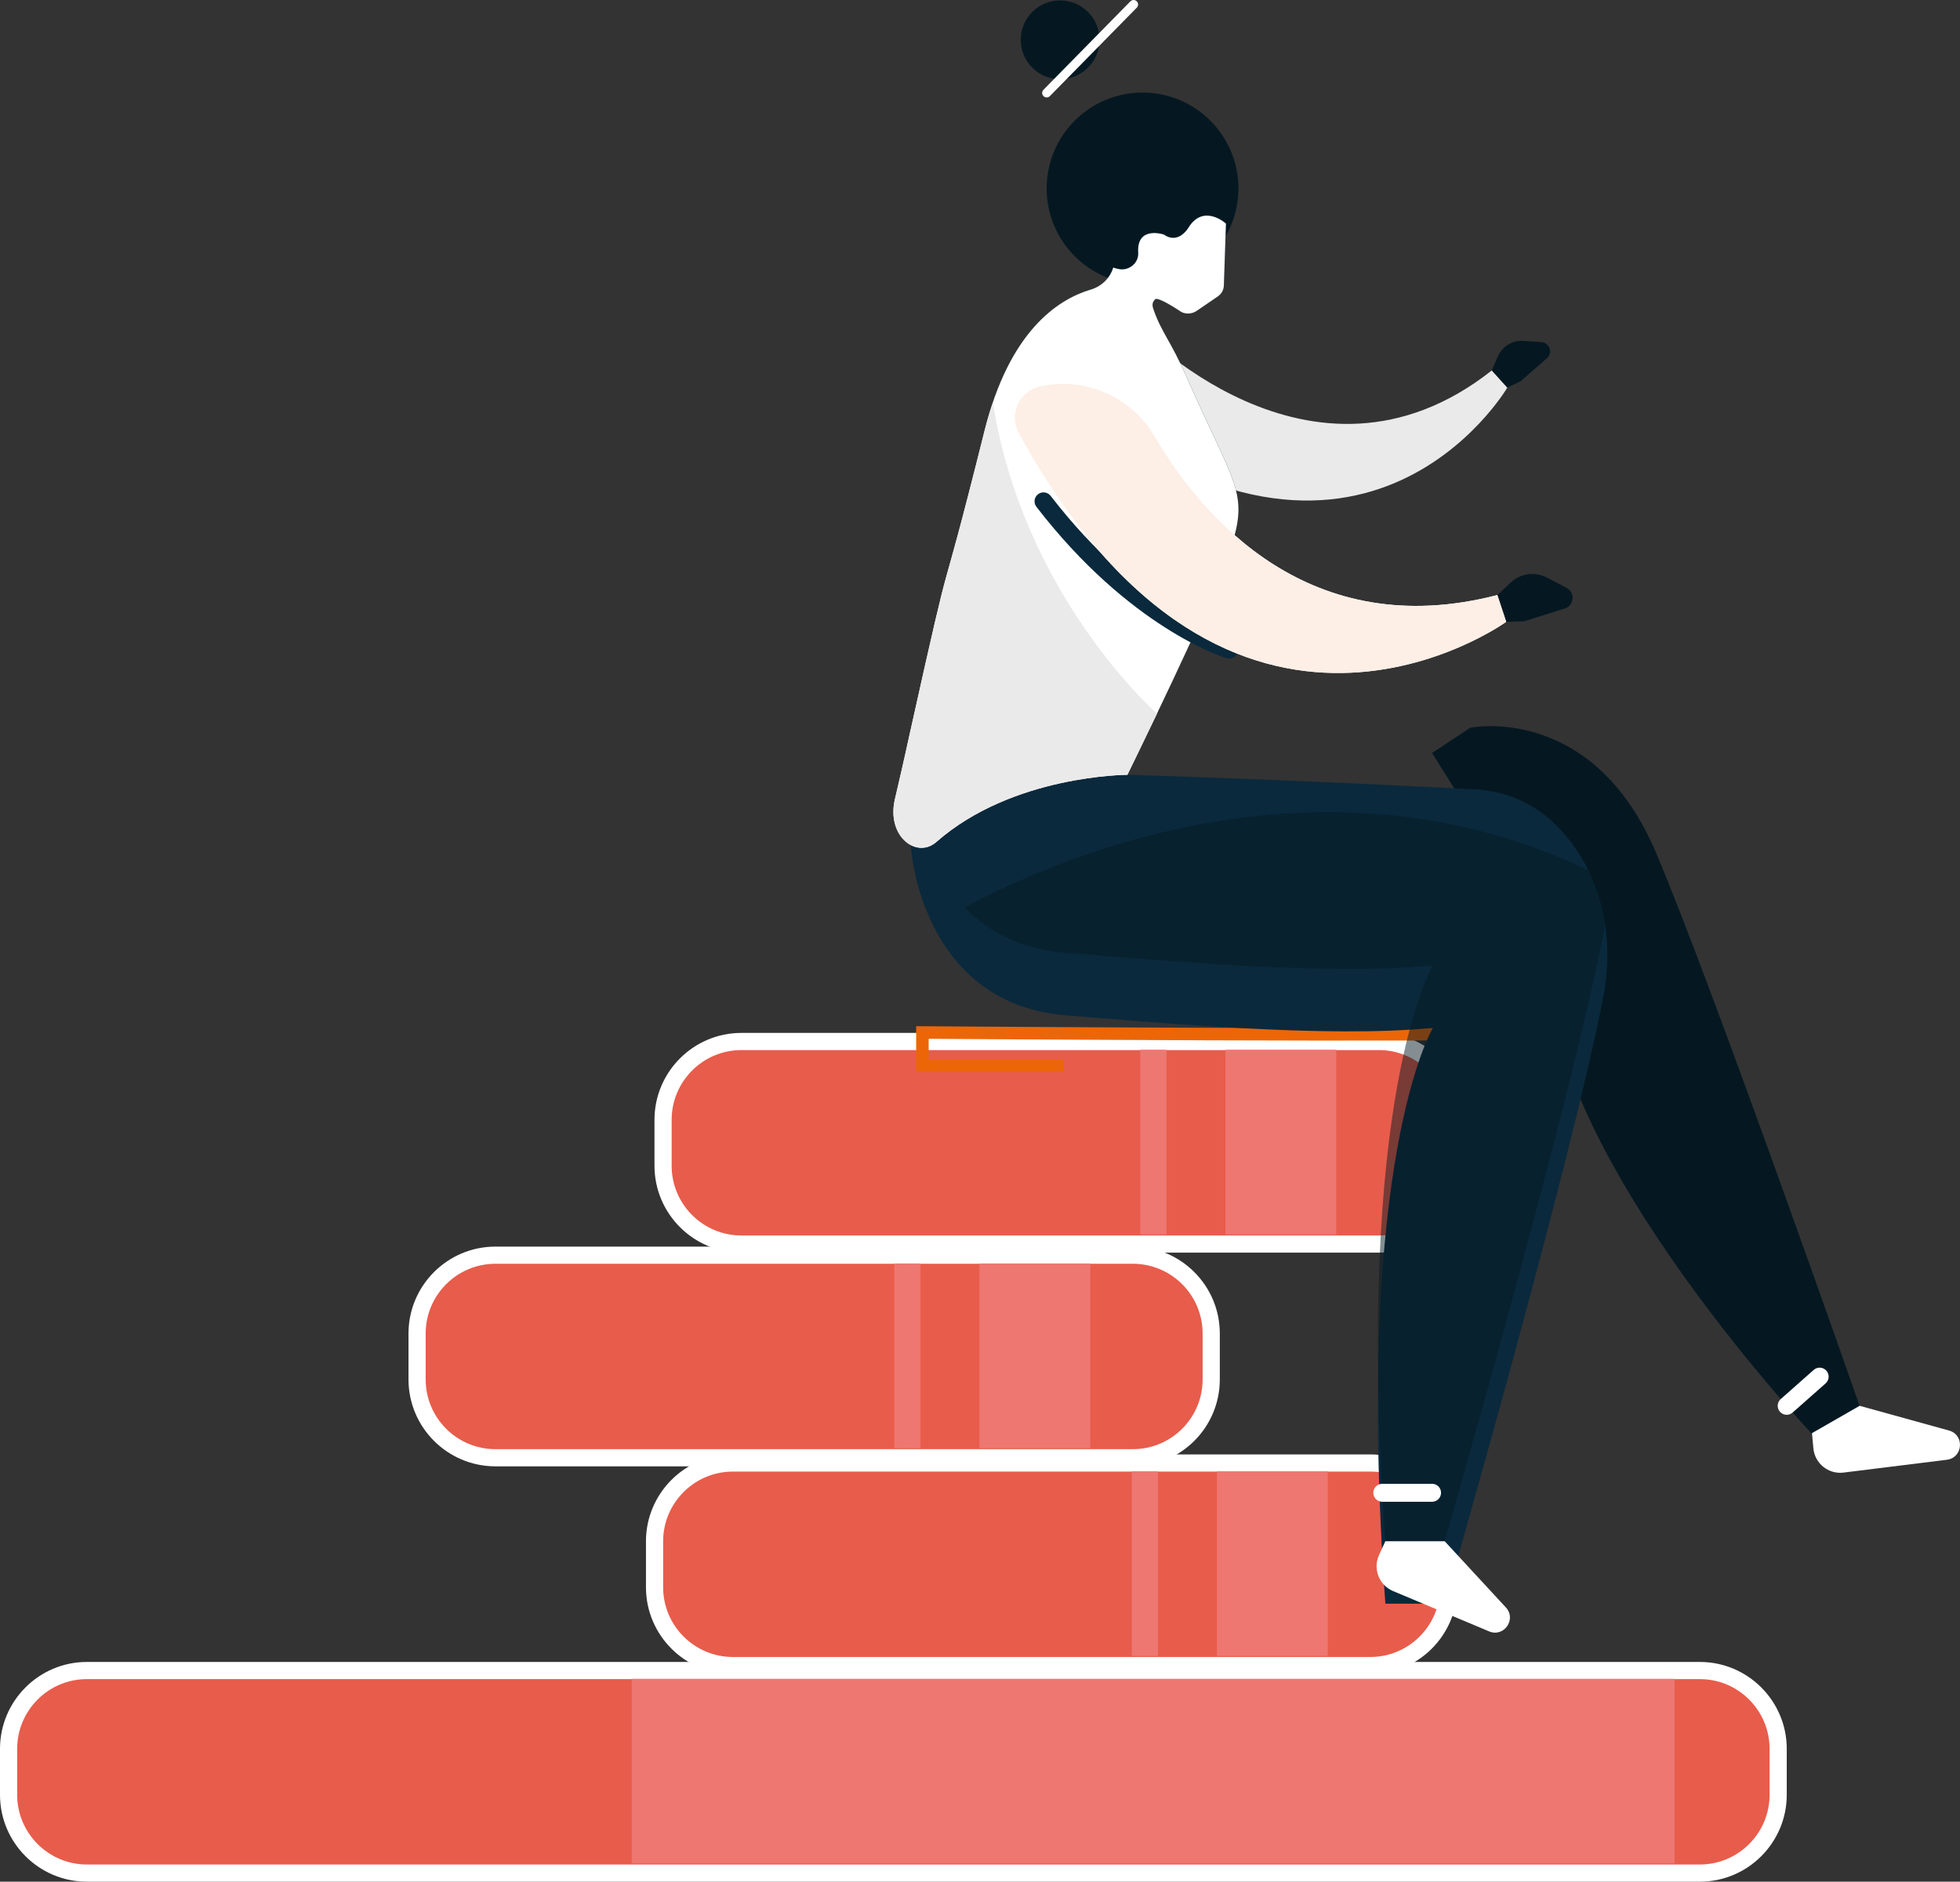<?xml version="1.0" encoding="utf-8"?>
<!-- Generator: Adobe Illustrator 16.0.0, SVG Export Plug-In . SVG Version: 6.00 Build 0)  -->
<!DOCTYPE svg PUBLIC "-//W3C//DTD SVG 1.1//EN" "http://www.w3.org/Graphics/SVG/1.1/DTD/svg11.dtd">
<svg version="1.1" id="Capa_1" xmlns="http://www.w3.org/2000/svg" xmlns:xlink="http://www.w3.org/1999/xlink" x="0px" y="0px"
	 width="156.727px" height="150.495px" viewBox="0 0 156.727 150.495" enable-background="new 0 0 156.727 150.495"
	 xml:space="preserve">
<rect x="0" y="0" width="156.727" height="150.495" fill="#333333" stroke="none"/>
<path fill="#EAEAEA" d="M90.735,25.943c0,0,14.055,15.125,28.555,3.683L120.53,31c0,0-11.994,20.47-36.441-0.218L90.735,25.943z"/>
<path fill="#E85C4B" d="M110.259,99.498H59.282c-3.458,0-6.261-2.804-6.261-6.262V89.56c0-3.458,2.803-6.262,6.261-6.262h50.977
	c3.458,0,6.262,2.804,6.262,6.262v3.676C116.521,96.694,113.717,99.498,110.259,99.498"/>
<path fill="#FFFFFF" d="M110.259,100.184H59.283c-3.832,0-6.949-3.117-6.949-6.948V89.56c0-3.831,3.117-6.949,6.949-6.949h50.976
	c3.831,0,6.948,3.118,6.948,6.949v3.676C117.207,97.067,114.09,100.184,110.259,100.184 M59.283,83.984
	c-3.075,0-5.576,2.502-5.576,5.576v3.676c0,3.075,2.501,5.577,5.576,5.577h50.976c3.074,0,5.575-2.502,5.575-5.577V89.56
	c0-3.074-2.501-5.576-5.575-5.576H59.283z"/>
<rect x="97.988" y="83.96" fill="#EE7771" width="8.862" height="14.769"/>
<rect x="91.18" y="83.96" fill="#EE7771" width="2.097" height="14.769"/>
<path fill="#E85C4B" d="M90.591,116.59H39.615c-3.459,0-6.262-2.805-6.262-6.264v-3.676c0-3.457,2.803-6.262,6.262-6.262h50.976
	c3.458,0,6.262,2.805,6.262,6.262v3.676C96.853,113.786,94.049,116.59,90.591,116.59"/>
<path fill="#FFFFFF" d="M90.591,117.276H39.615c-3.832,0-6.95-3.117-6.95-6.949v-3.676c0-3.83,3.118-6.949,6.95-6.949h50.976
	c3.831,0,6.948,3.119,6.948,6.949v3.676C97.539,114.159,94.422,117.276,90.591,117.276 M39.615,101.075
	c-3.075,0-5.577,2.502-5.577,5.576v3.676c0,3.076,2.502,5.576,5.577,5.576h50.976c3.074,0,5.574-2.5,5.574-5.576v-3.676
	c0-3.074-2.5-5.576-5.574-5.576H39.615z"/>
<rect x="78.32" y="101.051" fill="#EE7771" width="8.862" height="14.77"/>
<rect x="71.512" y="101.051" fill="#EE7771" width="2.097" height="14.77"/>
<path fill="#E85C4B" d="M109.578,133.209H58.602c-3.459,0-6.262-2.803-6.262-6.262v-3.678c0-3.457,2.803-6.262,6.262-6.262h50.976
	c3.458,0,6.262,2.805,6.262,6.262v3.678C115.84,130.407,113.036,133.209,109.578,133.209"/>
<path fill="#FFFFFF" d="M109.579,133.897H58.603c-3.832,0-6.95-3.119-6.95-6.949v-3.676c0-3.832,3.118-6.949,6.95-6.949h50.976
	c3.831,0,6.948,3.117,6.948,6.949v3.676C116.526,130.778,113.41,133.897,109.579,133.897 M58.603,117.696
	c-3.075,0-5.577,2.502-5.577,5.576v3.676c0,3.074,2.502,5.576,5.577,5.576h50.976c3.074,0,5.575-2.502,5.575-5.576v-3.676
	c0-3.074-2.501-5.576-5.575-5.576H58.603z"/>
<rect x="97.308" y="117.672" fill="#EE7771" width="8.862" height="14.77"/>
<rect x="90.5" y="117.672" fill="#EE7771" width="2.097" height="14.77"/>
<path fill="#E85C4B" d="M135.925,149.807H6.948c-3.458,0-6.261-2.805-6.261-6.262v-3.676c0-3.459,2.803-6.262,6.261-6.262h128.977
	c3.458,0,6.262,2.803,6.262,6.262v3.676C142.188,147.002,139.383,149.807,135.925,149.807"/>
<path fill="#FFFFFF" d="M135.925,150.495H6.949c-3.832,0-6.949-3.117-6.949-6.949v-3.676c0-3.83,3.117-6.949,6.949-6.949h128.976
	c3.831,0,6.949,3.119,6.949,6.949v3.676C142.874,147.377,139.756,150.495,135.925,150.495 M6.949,134.293
	c-3.075,0-5.576,2.502-5.576,5.576v3.676c0,3.074,2.501,5.576,5.576,5.576h128.976c3.074,0,5.576-2.502,5.576-5.576v-3.676
	c0-3.074-2.502-5.576-5.576-5.576H6.949z"/>
<rect x="50.516" y="134.27" fill="#EE7771" width="83.389" height="14.768"/>
<path fill="none" stroke="#EC6608" stroke-miterlimit="10" d="M121.69,82.578c-2.705,0.332-47.931,0-47.931,0v2.653h11.252"/>
<path fill="#051821" d="M117.577,58.201c0,0,9.763-2.002,14.854,10.021c4.615,10.897,16.343,44.423,16.343,44.423l-3.85,2.074
	c0,0-23.25-24.629-20.795-39.135l-9.618-15.362L117.577,58.201z"/>
<path fill="#051821" d="M99.027,15.07c0,4.235-3.433,7.667-7.667,7.667s-7.667-3.432-7.667-7.667c0-4.234,3.433-7.667,7.667-7.667
	S99.027,10.835,99.027,15.07"/>
<path fill="#051821" d="M87.92,3.184c0,1.74-1.411,3.15-3.15,3.15c-1.74,0-3.151-1.41-3.151-3.15c0-1.74,1.411-3.15,3.151-3.15
	C86.509,0.034,87.92,1.444,87.92,3.184"/>
<path fill="#0A293C" d="M118.311,63.152c0,0-13.476-0.739-28.161-1.185c0,0,6.873-13.994,8.254-18.116
	c1.512-4.51,0.272-5.084-3.529-13.723c-1.253-2.848-2.007-3.562-2.622-5.34c-0.069-0.204-0.213-0.535,0.117-0.855
	c0.245-0.237,2.092,1.019,2.092,1.019c0.398,0.193,0.869,0.158,1.233-0.091l1.694-1.159c0.287-0.197,0.463-0.518,0.475-0.866
	l0.166-4.956c0,0-1.789-1.624-2.993,0.324c0,0-0.795,1.384-1.965,0.557c0,0-2.197-0.744-2.056,1.451
	c0.051,0.808-0.714,1.45-1.513,1.316c-0.148-0.025-0.31-0.066-0.486-0.126l-0.006,0.019c-0.263,0.849-0.94,1.488-1.792,1.74
	c-2.711,0.801-6.522,3.406-8.485,11.263c-4.173,16.707-1.522,9.025-5.473,26.799c-0.82,3.689-0.695,7.574,0.631,11.113
	c1.538,4.103,4.752,8.358,11.441,8.88c7.295,0.571,20.839,1.837,29.251,0.99c0,0-6.343,10.366-3.806,46.056h4.739
	c0,0,10.124-35.127,12.712-48.692c0.759-3.981,0.112-8.162-2.129-11.539C124.518,65.647,122.066,63.502,118.311,63.152"/>
<path fill="#FFFFFF" d="M74.88,67.334c6.108-5.365,15.27-5.366,15.27-5.366s6.873-13.995,8.254-18.116
	c1.512-4.51,0.271-5.085-3.529-13.724c-1.253-2.847-2.008-3.562-2.622-5.34c-0.07-0.204-0.214-0.535,0.116-0.854
	c0.245-0.238,2.093,1.018,2.093,1.018c0.397,0.194,0.868,0.159,1.233-0.091l1.693-1.159c0.287-0.197,0.464-0.518,0.475-0.866
	l0.167-4.956c0,0-1.79-1.624-2.994,0.324c0,0-0.795,1.384-1.965,0.557c0,0-2.196-0.743-2.056,1.451
	c0.052,0.809-0.713,1.45-1.512,1.316c-0.148-0.025-0.31-0.066-0.487-0.126l-0.006,0.019c-0.265,0.85-0.943,1.489-1.796,1.742
	c-2.711,0.803-6.519,3.409-8.48,11.262c-4.173,16.706-2.037,6.482-5.988,24.256c-0.053,0.238-0.481,2.228-1.186,5.232
	C70.863,66.877,73.29,68.731,74.88,67.334"/>
<path fill="#051821" d="M119.729,47.592l1.091-1.015c0.78-0.724,1.931-0.879,2.874-0.385l1.574,0.825
	c0.709,0.371,0.615,1.414-0.148,1.654l-3.251,1.018l-1.431,0.044L119.729,47.592z"/>
<path fill="#FFFFFF" d="M110.778,123.262l-0.507,1.109c-0.506,1.107,0.004,2.41,1.124,2.881l7.678,3.225
	c1.185,0.498,2.214-0.969,1.342-1.914l-4.898-5.301H110.778z"/>
<path fill="#FFFFFF" d="M144.891,114.622l0.112,1.215c0.113,1.211,1.203,2.088,2.409,1.939l8.265-1.025
	c1.276-0.158,1.438-1.943,0.211-2.328l-7.187-1.988L144.891,114.622z"/>
<path fill="#FFFFFF" d="M142.868,113.155c-0.198,0-0.396-0.082-0.539-0.244c-0.263-0.297-0.234-0.75,0.063-1.014l2.638-2.332
	c0.295-0.264,0.748-0.238,1.015,0.063c0.262,0.297,0.235,0.752-0.063,1.014l-2.638,2.332
	C143.208,113.094,143.038,113.155,142.868,113.155"/>
<path fill="#EAEAEA" d="M92.516,57.074L92.516,57.074c0,0-10.681-9.346-13.121-24.886c-0.236,0.698-0.46,1.433-0.661,2.237
	c-4.173,16.706-2.036,6.482-5.988,24.256c-0.052,0.239-0.481,2.228-1.186,5.232c-0.696,2.965,1.729,4.819,3.32,3.421
	c6.108-5.365,15.27-5.366,15.27-5.366S91.177,59.875,92.516,57.074"/>
<path fill="#0A293C" d="M98.503,52.639c-0.134,0.042-0.28,0.045-0.423,0.001c-0.312-0.093-7.744-2.425-15.205-12.104
	c-0.243-0.314-0.185-0.765,0.129-1.008c0.311-0.242,0.765-0.183,1.008,0.131c7.183,9.318,14.411,11.585,14.484,11.607
	c0.381,0.115,0.594,0.516,0.48,0.896C98.904,52.398,98.721,52.571,98.503,52.639"/>
<g opacity="0.49">
	<g>
		<defs>
			<rect id="SVGID_1_" x="77.131" y="64.955" width="51.393" height="58.308"/>
		</defs>
		<clipPath id="SVGID_2_">
			<use xlink:href="#SVGID_1_"  overflow="visible"/>
		</clipPath>
		<path clip-path="url(#SVGID_2_)" fill="#051821" d="M77.131,72.588c1.877,1.911,4.508,3.341,8.202,3.629
			c7.295,0.571,20.839,1.837,29.251,0.99c0,0-6.343,10.366-3.806,46.056h4.739c0,0,10.123-35.127,12.712-48.693
			c0.266-1.398,0.349-2.819,0.26-4.223C106.336,58.798,84.081,68.828,77.131,72.588"/>
	</g>
</g>
<path fill="#FFFFFF" d="M114.511,120.11h-3.979c-0.397,0-0.719-0.322-0.719-0.719c0-0.398,0.322-0.719,0.719-0.719h3.979
	c0.397,0,0.719,0.32,0.719,0.719C115.23,119.788,114.908,120.11,114.511,120.11"/>
<path fill="#FFFFFF" d="M83.693,7.794c-0.091,0-0.183-0.034-0.251-0.103c-0.142-0.139-0.145-0.367-0.006-0.508l6.954-7.076
	c0.141-0.141,0.369-0.143,0.508-0.004c0.142,0.139,0.145,0.367,0.005,0.508L83.95,7.687C83.879,7.758,83.786,7.794,83.693,7.794"/>
<path fill="#051821" d="M119.29,29.625l0.485-1.123c0.346-0.802,1.16-1.298,2.031-1.239l1.455,0.099
	c0.655,0.045,0.93,0.86,0.435,1.292l-2.105,1.839L120.53,31L119.29,29.625z"/>
<path fill="#FFFFFF" d="M92.291,34.852c3.911,6.641,12.489,16.617,27.439,12.74l0.709,2.141c0,0-22.038,15.948-38.982-15.111
	c-0.816-1.495,0.056-3.358,1.72-3.721C86.75,30.121,90.435,31.699,92.291,34.852"/>
<path fill="#FDEFE6" d="M92.291,34.852c3.911,6.641,12.489,16.617,27.439,12.74l0.709,2.141c0,0-22.038,15.948-38.982-15.111
	c-0.816-1.495,0.056-3.358,1.72-3.721C86.75,30.121,90.435,31.699,92.291,34.852z"/>
</svg>
